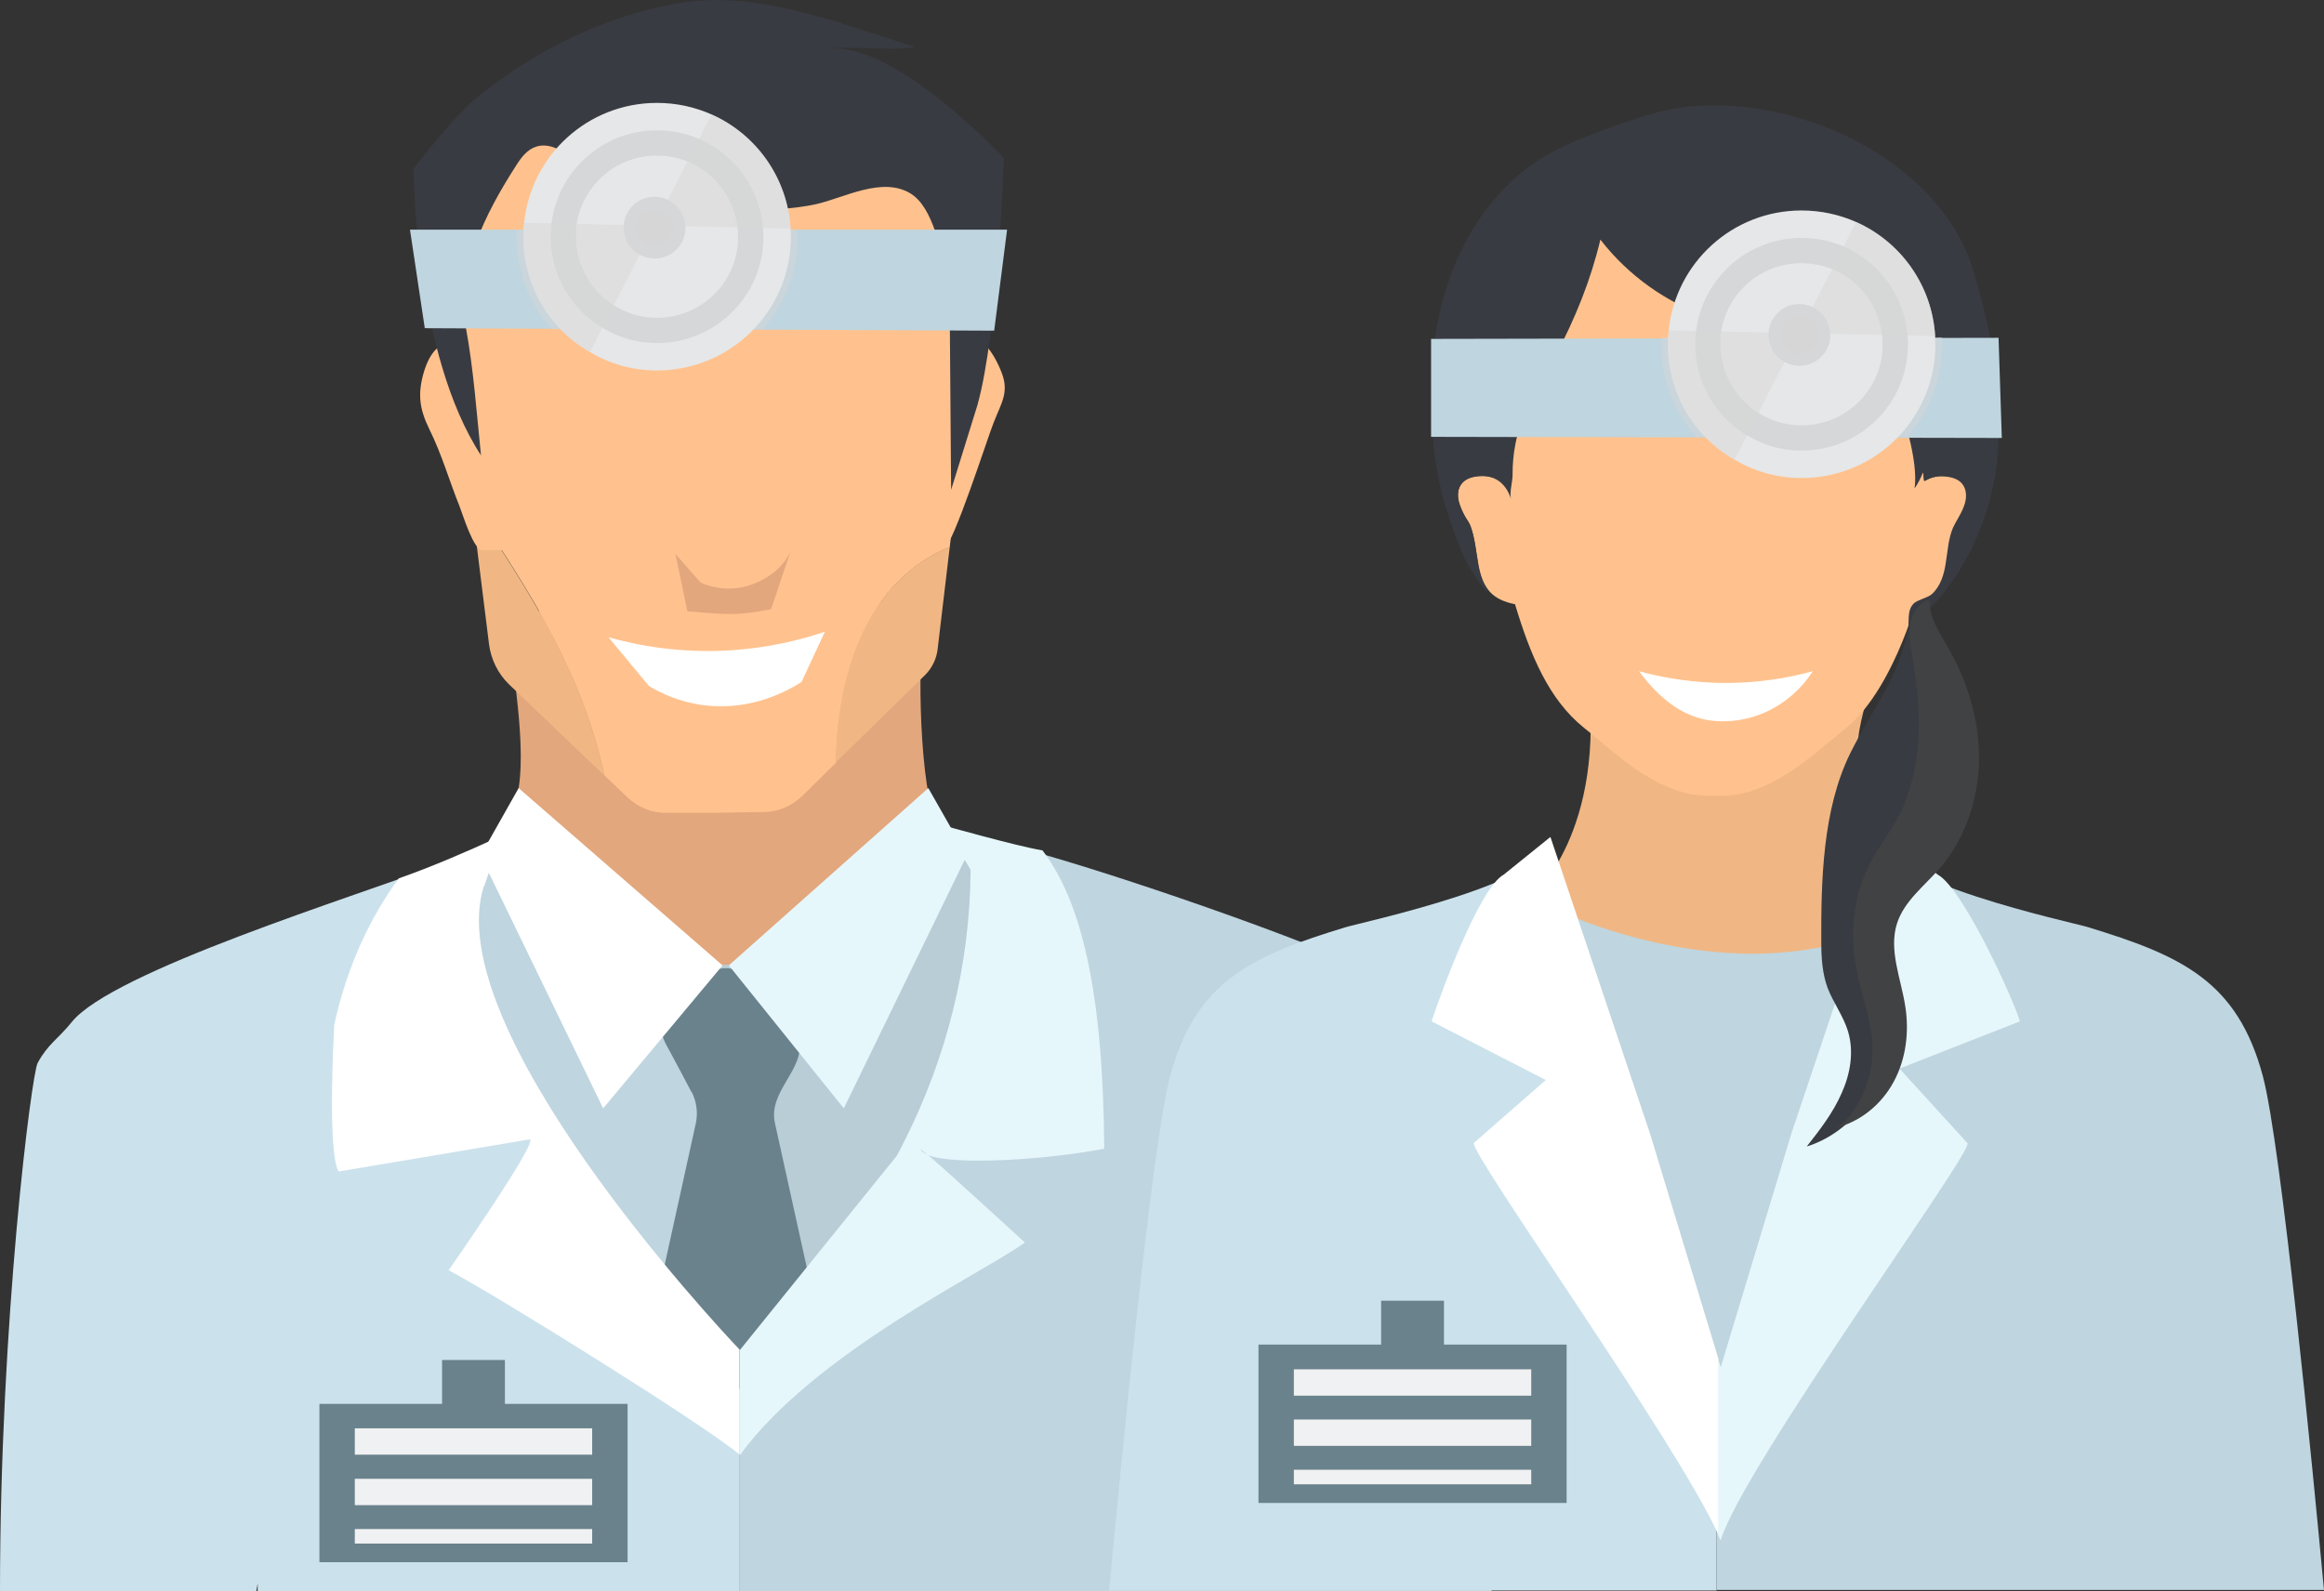<svg width="73" height="50" viewBox="0 0 73 50" fill="none" xmlns="http://www.w3.org/2000/svg">
<rect x="0" y="0" width="73" height="50" fill="#333333" stroke="none"/>
<g clip-path="url(#clip0_108_192)">
<path d="M29.824 26.212C29.583 26.091 29.419 25.849 29.324 25.599C28.876 24.323 28.773 20.262 29.117 18.926L15.946 19.228C15.946 20.314 16.558 23.09 16.291 24.763C16.153 25.625 16.015 26.41 15.085 26.884C15.162 27.263 15.343 27.6 15.421 27.979C15.507 28.384 15.602 28.781 15.74 29.169C16.015 29.962 16.464 30.669 17.067 31.256C18.498 32.635 20.36 33.135 22.161 33.152C24.583 33.178 26.807 32.169 28.445 30.341C28.704 29.643 29.031 28.962 29.221 28.238C29.307 27.919 29.273 27.548 29.384 27.255C29.488 26.979 29.729 26.703 29.927 26.487C29.953 26.462 29.979 26.427 29.988 26.393C29.997 26.306 29.902 26.263 29.824 26.22V26.212Z" fill="#E2A77D"/>
<path d="M8.051 50L8.094 49.75C8.094 49.75 8.094 49.845 8.094 50H23.239V30.307C22.721 30.341 22.213 30.35 21.704 30.35C20.032 30.35 18.851 29.686 17.463 28.85C16.679 28.376 15.369 26.53 14.602 26.858C14.429 26.936 14.223 27.013 13.981 27.099C11.102 28.186 3.525 30.523 2.25 32.118C1.827 32.644 1.5 32.807 1.181 33.402C0.991 33.773 0 41.481 0 50.009H8.051V50Z" fill="#CBE2EC"/>
<path d="M46.856 50C45.857 43.456 46.072 35.609 43.719 31.531C43.348 30.885 42.771 30.384 42.081 30.091C39.788 29.108 34.41 27.246 31.798 26.582C30.471 26.246 29.566 26.039 29.557 26.056C29.341 26.849 28.6 27.746 28.057 28.35C27.471 29.005 26.756 29.505 25.928 29.798C25.066 30.109 24.152 30.238 23.239 30.298V49.991H46.856V50Z" fill="#BFD5DF"/>
<path d="M31.798 26.582C30.471 26.246 29.566 26.039 29.557 26.056C29.341 26.849 28.6 27.746 28.057 28.35C27.471 29.005 26.756 29.505 25.928 29.798C25.066 30.109 24.152 30.238 23.239 30.298C23.015 30.316 22.782 30.324 22.558 30.324V42.826C22.782 43.068 22.997 43.3 23.239 43.551C28.005 37.653 31.091 34.773 31.798 26.573V26.582Z" fill="#B8CDD6"/>
<path d="M21.704 30.35C20.032 30.35 18.851 29.686 17.463 28.85C16.679 28.376 15.369 26.53 14.602 26.858C14.429 26.936 14.222 27.013 13.981 27.099C14.102 29.945 15.507 35.351 22.558 42.844V30.341C22.273 30.341 21.989 30.35 21.704 30.35Z" fill="#BFD5DF"/>
<path d="M21.722 34.299C21.877 34.601 21.928 34.946 21.86 35.282L20.23 42.688C20.937 43.025 21.653 43.335 22.411 43.516C24.178 43.947 25.212 43.171 25.764 41.74L24.342 35.291C24.118 34.29 25.273 33.626 25.109 32.687C25.032 32.212 24.488 31.928 24.187 31.609C23.859 31.255 23.618 30.703 23.161 30.497C22.316 30.126 21.351 31.195 20.928 32.023C20.713 32.445 20.799 32.6 21.015 32.988C21.256 33.428 21.489 33.877 21.722 34.316V34.299Z" fill="#6A828C"/>
<path d="M15.36 20.236C15.421 20.719 15.645 21.168 15.981 21.495L18.972 24.358C18.3 21.185 16.653 18.598 14.817 15.873L15.36 20.236Z" fill="#F0B784"/>
<path d="M29.833 17.184L30.35 12.787C30.35 11.028 30.402 9.26 30.333 7.51C30.29 6.475 29.979 5.881 29.066 5.311C27.945 4.613 27.092 4.967 26.109 5.329C25.782 5.449 25.445 5.57 25.075 5.648C24.014 5.889 22.851 6.096 21.842 5.613C20.179 4.811 18.575 3.509 16.584 3.622C16.231 3.639 15.877 3.716 15.567 3.88C14.912 4.234 14.559 4.932 14.36 5.63C13.886 7.338 14.602 8.778 14.421 10.537C14.429 11.33 14.447 12.123 14.464 12.916L14.835 15.882C16.662 18.607 18.317 21.194 18.989 24.366L19.705 25.048C20.041 25.367 20.48 25.548 20.929 25.539H22.454L23.989 25.513C24.437 25.513 24.868 25.332 25.204 25.005L26.264 23.961C26.307 21.09 27.273 18.219 29.85 17.184H29.833Z" fill="#FFC28E"/>
<path d="M29.833 17.185C27.264 18.219 26.299 21.09 26.247 23.962L29.057 21.211C29.273 20.996 29.419 20.702 29.453 20.392L29.833 17.185Z" fill="#F0B784"/>
<path d="M15.421 12.865C15.309 12.08 15.222 11.459 15.171 11.287C15.119 11.123 15.041 10.925 14.86 10.89C14.765 10.873 14.653 10.985 14.576 10.933C13.938 10.537 13.541 10.994 13.335 11.623C13.102 12.365 13.171 12.848 13.498 13.511C13.878 14.279 14.119 15.124 14.438 15.917C14.524 16.124 14.869 17.288 15.153 17.288L16.55 17.279C16.084 17.279 15.679 14.658 15.421 12.865Z" fill="#FFC28E"/>
<path d="M29.376 12.761C29.453 12.2 29.574 11.649 29.859 11.037C29.997 10.743 30.298 10.398 30.6 10.554C30.996 10.761 31.29 11.261 31.453 11.683C31.712 12.321 31.453 12.658 31.212 13.278C31.048 13.675 29.919 17.193 29.669 17.193H28.273C28.574 16.244 29.005 15.253 29.178 14.27C29.273 13.735 29.307 13.252 29.376 12.778V12.761Z" fill="#FFC28E"/>
<path d="M15.11 14.322C14.972 12.977 14.878 11.623 14.636 10.304C14.317 8.545 15.24 6.708 16.214 5.199C16.369 4.949 16.567 4.691 16.852 4.605C17.248 4.484 17.645 4.725 17.981 4.941C19.119 5.682 21.678 6.622 21.678 6.622C21.678 6.622 24.351 6.708 25.635 6.415C26.514 6.217 27.712 5.536 28.6 6.079C29.333 6.527 29.522 7.907 29.824 8.717L29.876 15.391L30.703 12.727C31.358 10.381 31.531 4.967 31.531 4.967C31.531 4.967 27.98 1.138 25.893 1.552C26.635 1.406 27.98 1.621 28.721 1.475C25.919 0.561 23.609 -0.301 21.291 0.104C18.972 0.509 16.817 1.587 15.015 3.035C14.214 3.682 12.99 5.303 12.99 5.303C12.99 5.303 13.007 11.114 15.119 14.322H15.11Z" fill="#393B42"/>
<path d="M19.11 20.021C20.015 20.28 21.342 20.53 22.937 20.435C24.144 20.357 25.152 20.107 25.911 19.849C25.669 20.375 25.419 20.901 25.178 21.427C24.773 21.685 23.618 22.349 22.118 22.159C21.351 22.064 20.756 21.78 20.386 21.556C19.963 21.047 19.541 20.538 19.119 20.03L19.11 20.021Z" fill="white"/>
<path d="M21.213 17.4L22.006 18.305C22.17 18.374 22.842 18.659 23.635 18.357C24.532 18.021 24.782 17.434 24.842 17.296L24.221 19.142C23.161 19.349 22.911 19.314 21.592 19.21L21.213 17.391V17.4Z" fill="#E2A77D"/>
<path d="M15.205 27.858C15.412 27.281 15.567 26.755 15.688 26.289C14.653 26.763 13.602 27.22 12.524 27.6C11.706 28.721 10.938 30.212 10.499 32.195C10.275 36.61 10.645 36.808 10.645 36.808L16.636 35.799C16.963 35.799 14.093 39.912 14.093 39.912C15.662 40.74 22.265 44.861 23.23 45.706V42.404C22.463 41.602 13.791 32.29 15.197 27.85L15.205 27.858Z" fill="white"/>
<path d="M28.953 36.17C28.953 36.17 28.91 36.118 28.919 36.118C28.936 36.118 29.014 36.187 29.143 36.291C29.997 36.636 32.953 36.429 34.686 36.093C34.651 31.126 33.962 28.315 32.746 26.72C31.876 26.574 29.695 25.944 29.609 25.936C29.824 26.358 30.152 26.737 30.488 27.324C30.488 27.35 30.488 27.367 30.488 27.393C30.462 30.333 29.738 33.221 28.41 35.851C28.333 36.006 28.255 36.161 28.169 36.317L23.239 42.421V45.723C25.583 42.507 30.858 40.007 32.194 39.041C32.194 39.041 29.884 36.92 29.152 36.291C29.066 36.256 29.005 36.213 28.962 36.17H28.953Z" fill="#E6F7FC"/>
<path d="M16.291 24.763L22.696 30.333L18.946 34.825L15.093 26.884L16.291 24.763Z" fill="white"/>
<path d="M29.16 24.763L22.894 30.333L26.505 34.825L30.367 26.884L29.16 24.763Z" fill="#E6F7FC"/>
<path d="M19.713 44.111H10.033V49.086H19.713V44.111Z" fill="#6A828C"/>
<path d="M18.601 44.879H11.145V45.707H18.601V44.879Z" fill="#F0F1F2"/>
<path d="M18.601 46.465H11.145V47.293H18.601V46.465Z" fill="#F0F1F2"/>
<path d="M18.601 48.044H11.145V48.5H18.601V48.044Z" fill="#F0F1F2"/>
<path d="M15.86 42.732H13.886V44.456H15.86V42.732Z" fill="#6A828C"/>
<path d="M48.313 27.954C48.313 27.954 50.796 25.6 49.675 20.082C49.201 17.771 59.019 20.944 59.019 20.944C58.433 22.323 57.976 24.108 58.622 25.798C59.157 27.204 60.079 27.592 59.898 28.393C59.588 29.747 54.623 30.92 53.675 30.825C52.718 30.73 49.744 29.954 49.356 29.376C49.011 28.876 48.727 28.411 48.322 27.954H48.313Z" fill="#F0B784"/>
<path d="M47.598 27.954C47.598 27.954 50.52 29.712 54.313 29.945C58.459 30.204 61.174 28.152 61.174 28.152C61.174 28.152 61.829 30.083 58.51 34.118L54.192 44.293C54.157 44.37 54.114 44.439 54.063 44.491C54.011 44.431 53.959 44.37 53.933 44.293L49.615 34.118C47.219 29.816 47.615 27.954 47.615 27.954H47.598Z" fill="#BFD5DF"/>
<path d="M73 49.966C72.655 46.242 71.655 35.964 71.078 33.808C70.276 30.817 68.509 30.023 65.57 29.127C65.122 28.989 58.821 27.644 59.226 26.333C57.898 30.67 56.554 35.024 55.226 39.361C54.83 40.646 54.442 41.922 54.045 43.198C54.037 43.163 54.028 43.138 54.02 43.103C54.002 43.06 53.994 43.017 53.985 42.974C53.968 42.896 53.942 42.827 53.916 42.75V49.958H73.009L73 49.966Z" fill="#BFD5DF"/>
<path d="M53.916 49.966V42.758C53.89 42.827 53.864 42.904 53.847 42.982C53.83 43.025 53.821 43.068 53.813 43.111C53.804 43.146 53.795 43.172 53.787 43.206C53.39 41.93 53.002 40.645 52.606 39.369C51.27 35.024 49.925 30.678 48.606 26.341C49.011 27.652 42.702 28.997 42.262 29.135C39.323 30.032 37.556 30.825 36.754 33.817C36.177 35.972 35.185 46.25 34.841 49.975H53.933L53.916 49.966Z" fill="#CBE2EC"/>
<path d="M54.054 42.948L56.269 35.619L59.398 26.298L60.864 27.48C61.631 27.885 63.191 31.265 63.449 32.092L59.665 33.575L61.803 35.921C61.967 36.205 54.726 46.129 54.045 48.406C54.02 48.354 53.994 48.285 53.968 48.224V42.689L54.045 42.948H54.054Z" fill="#E6F7FC"/>
<path d="M48.563 33.938L44.969 32.092C45.236 31.265 46.469 27.893 47.236 27.48L48.701 26.298L51.83 35.619L53.976 42.689V48.224C52.735 45.422 46.141 36.197 46.296 35.912L48.563 33.929V33.938Z" fill="white"/>
<path d="M62.113 13.011C62.113 13.011 62.113 12.942 62.105 12.891C62.087 13.003 62.087 13.089 62.113 13.011Z" fill="#A74214"/>
<path d="M60.441 15.106C60.441 15.106 60.441 15.115 60.441 15.123C59.872 9.424 54.528 9.131 53.787 8.734V9.674C53.787 8.381 53.235 8.286 52.304 7.226C52.158 7.053 51.994 6.889 51.804 6.769C51.416 6.544 50.934 6.57 50.511 6.7C49.451 7.027 48.641 7.95 48.244 8.985C47.891 9.924 47.934 10.838 47.908 11.813C47.891 12.649 47.563 13.304 47.4 14.141C47.331 14.477 47.288 14.839 47.253 15.201C47.081 15.046 46.865 14.96 46.581 14.951C45.908 14.942 45.658 15.365 45.874 15.908C46.158 16.65 46.176 16.046 46.426 17.658C46.563 18.538 46.9 18.84 47.589 18.986C48.072 20.59 48.65 21.978 49.753 22.866C49.882 22.97 50.011 23.073 50.141 23.185C50.899 23.823 51.675 24.487 52.666 24.832C53.071 24.97 53.451 25.013 53.813 24.996C53.83 24.996 53.847 24.996 53.873 24.996C55.545 25.099 56.855 23.78 57.985 22.875C59.596 21.573 60.381 18.219 60.165 18.96C61.432 18.598 61.036 17.434 61.389 16.572C61.484 16.348 61.631 16.141 61.725 15.917C62.062 15.046 61.122 14.71 60.476 15.106H60.441Z" fill="#FFC28E"/>
<path d="M51.485 21.09C52.115 21.263 52.916 21.418 53.856 21.453C55.132 21.496 56.192 21.297 56.942 21.09C56.218 22.22 54.942 22.806 53.701 22.634C52.985 22.53 52.227 22.099 51.485 21.09Z" fill="white"/>
<path d="M62.743 12.184C62.622 10.916 62.329 9.64 61.984 8.502C61.019 5.286 57.071 3.251 53.726 3.311C53.235 3.32 52.752 3.372 52.296 3.475C51.666 3.613 51.063 3.837 50.46 4.053C49.615 4.363 48.77 4.691 48.046 5.225C46.27 6.553 45.357 8.597 45.055 10.735C44.952 11.485 44.96 12.244 44.977 13.003C45.003 14.193 45.15 15.184 45.538 16.322C45.727 16.865 45.908 17.409 46.201 17.9C46.348 18.142 46.512 18.366 46.684 18.59C46.701 18.573 46.727 18.564 46.753 18.555C46.555 18.305 46.46 17.978 46.417 17.659C46.357 17.297 46.339 16.909 46.193 16.572C46.098 16.348 45.952 16.141 45.865 15.917C45.779 15.684 45.753 15.408 45.9 15.21C46.046 15.012 46.322 14.96 46.572 14.96C47.029 14.96 47.331 15.253 47.468 15.693C47.4 15.477 47.52 15.132 47.512 14.9C47.512 14.589 47.538 14.279 47.598 13.968C47.77 13.02 48.417 12.02 48.865 11.166C49.477 10.011 49.968 8.804 50.27 7.528C51.149 8.666 52.364 9.528 53.726 9.985C54.02 10.08 54.313 10.166 54.614 10.218C55.192 10.33 55.786 10.373 56.373 10.511C57.812 10.838 58.709 11.52 59.441 12.744C59.441 12.58 59.243 11.761 59.441 12.072C59.752 12.908 60.269 14.451 60.139 15.348C60.252 15.184 60.338 15.012 60.407 14.839C60.415 14.934 60.432 15.029 60.441 15.124C60.441 15.124 60.441 15.124 60.441 15.115C60.588 15.029 60.769 14.969 60.976 14.969C61.225 14.969 61.501 15.02 61.648 15.219C61.794 15.417 61.777 15.693 61.682 15.926C61.596 16.158 61.45 16.357 61.346 16.581C61.2 16.926 61.182 17.305 61.122 17.667C61.07 18.038 60.958 18.417 60.682 18.668C60.562 18.779 60.226 18.849 60.114 18.961C59.915 19.159 59.967 19.426 59.941 19.737C61.493 18.512 62.441 16.624 62.708 14.667C62.812 13.873 62.812 13.037 62.725 12.184H62.743Z" fill="#393B42"/>
<path d="M60.786 20.608C60.941 21.056 61.088 21.504 61.157 21.97C61.338 23.272 60.803 24.565 60.122 25.695C59.536 26.66 58.803 27.617 58.691 28.747C58.562 30.023 59.26 31.247 59.278 32.532C59.295 34.075 58.217 35.567 56.752 36.024C57.166 35.498 57.579 34.964 57.847 34.351C58.123 33.739 58.243 33.041 58.045 32.394C57.898 31.92 57.588 31.506 57.407 31.04C57.243 30.592 57.209 30.101 57.209 29.618C57.2 27.652 57.252 25.436 58.114 23.677C58.752 22.392 59.588 21.349 59.889 19.978C59.941 19.754 60.071 19.521 60.131 19.297C60.191 19.073 60.26 18.961 60.467 18.849C60.424 19.444 60.596 20.038 60.786 20.599V20.608Z" fill="#393B42"/>
<path d="M58.743 33.67C58.7 33.86 58.648 34.049 58.579 34.23C58.441 34.584 58.01 35.36 57.614 35.446C58.407 35.274 59.096 34.713 59.484 33.989C59.872 33.273 59.976 32.42 59.846 31.609C59.709 30.738 59.321 29.85 59.588 29.014C59.812 28.316 60.441 27.841 60.924 27.29C61.734 26.35 62.148 25.108 62.165 23.867C62.174 22.625 61.803 21.401 61.182 20.331C60.915 19.866 60.588 19.383 60.605 18.84C60.277 18.935 60.062 19.271 60.002 19.607C59.95 19.944 60.019 20.288 60.071 20.625C60.372 22.349 60.424 24.22 59.579 25.755C59.346 26.169 59.062 26.548 58.829 26.962C58.329 27.859 58.123 28.91 58.234 29.928C58.329 30.79 58.657 31.618 58.786 32.48C58.846 32.868 58.829 33.273 58.743 33.67Z" fill="#414244"/>
<path d="M49.21 42.248H39.53V47.224H49.21V42.248Z" fill="#6A828C"/>
<path d="M48.098 43.025H40.642V43.853H48.098V43.025Z" fill="#F0F1F2"/>
<path d="M48.098 44.602H40.642V45.43H48.098V44.602Z" fill="#F0F1F2"/>
<path d="M48.098 46.181H40.642V46.638H48.098V46.181Z" fill="#F0F1F2"/>
<path d="M45.357 40.869H43.383V42.594H45.357V40.869Z" fill="#6A828C"/>
<path d="M31.634 7.217L31.229 10.39L13.343 10.312L12.878 7.217H31.634Z" fill="#BFD5DF"/>
<g style="mix-blend-mode:multiply" opacity="0.47">
<path d="M25.058 7.441C25.058 8.562 24.644 9.579 23.963 10.347H17.326C16.636 9.571 16.222 8.553 16.222 7.441C16.222 7.363 16.222 7.294 16.222 7.217H25.04C25.049 7.294 25.049 7.372 25.049 7.441H25.058Z" fill="#D6D6D6"/>
</g>
<path d="M24.842 7.441C24.842 9.76 22.963 11.64 20.636 11.64C19.868 11.64 19.153 11.433 18.532 11.062C17.274 10.347 16.438 8.993 16.438 7.441C16.438 7.294 16.438 7.148 16.464 7.001C16.679 4.88 18.463 3.233 20.636 3.233C21.247 3.233 21.825 3.363 22.351 3.596C23.747 4.216 24.738 5.579 24.833 7.182C24.842 7.269 24.842 7.355 24.842 7.441Z" fill="#E6E7E8"/>
<path d="M23.971 7.234C23.894 5.958 23.109 4.88 21.997 4.38C21.584 4.199 21.127 4.096 20.636 4.096C18.912 4.096 17.489 5.406 17.317 7.088C17.308 7.208 17.3 7.32 17.3 7.441C17.3 8.674 17.963 9.752 18.963 10.321C19.455 10.614 20.023 10.778 20.636 10.778C22.489 10.778 23.98 9.286 23.98 7.441C23.98 7.372 23.98 7.303 23.971 7.234ZM23.187 7.441C23.187 8.847 22.049 9.985 20.636 9.985C20.17 9.985 19.739 9.864 19.36 9.64C18.601 9.2 18.093 8.381 18.093 7.441C18.093 7.346 18.093 7.26 18.093 7.174C18.231 5.889 19.308 4.889 20.627 4.889C20.997 4.889 21.351 4.967 21.67 5.104C22.515 5.484 23.118 6.312 23.178 7.286V7.441H23.187Z" fill="#D6D7D8"/>
<g style="mix-blend-mode:multiply" opacity="0.47">
<path d="M20.567 7.088C19.774 8.622 18.998 10.149 18.532 11.062C17.274 10.347 16.438 8.993 16.438 7.441C16.438 7.295 16.438 7.148 16.464 7.001L20.567 7.088Z" fill="#D6D6D6"/>
</g>
<g style="mix-blend-mode:multiply" opacity="0.47">
<path d="M24.833 7.183L20.567 7.088C21.213 5.812 21.868 4.536 22.351 3.596C23.747 4.216 24.738 5.579 24.833 7.183Z" fill="#D6D6D6"/>
</g>
<path d="M21.532 7.156C21.532 7.691 21.101 8.122 20.558 8.122C20.377 8.122 20.213 8.07 20.075 7.993C19.782 7.829 19.593 7.519 19.593 7.156C19.593 7.122 19.593 7.087 19.593 7.053C19.644 6.561 20.058 6.182 20.558 6.182C20.696 6.182 20.834 6.208 20.954 6.268C21.273 6.415 21.506 6.725 21.523 7.096C21.523 7.113 21.523 7.139 21.523 7.156H21.532Z" fill="#D6D7D8"/>
<g style="mix-blend-mode:multiply" opacity="0.82">
<path d="M21.153 7.157C21.153 7.484 20.886 7.752 20.558 7.752C20.446 7.752 20.351 7.726 20.265 7.674C20.084 7.57 19.972 7.381 19.972 7.165C19.972 7.148 19.972 7.122 19.972 7.105C20.006 6.803 20.256 6.57 20.558 6.57C20.644 6.57 20.722 6.588 20.799 6.622C20.997 6.708 21.136 6.898 21.153 7.131C21.153 7.139 21.153 7.157 21.153 7.165V7.157Z" fill="#D6D6D6"/>
</g>
<path d="M62.777 10.614L62.88 13.761L44.952 13.726V10.648L62.777 10.614Z" fill="#BFD5DF"/>
<g style="mix-blend-mode:multiply" opacity="0.47">
<path d="M61.01 10.821C61.01 11.942 60.596 12.959 59.915 13.726H53.278C52.589 12.95 52.175 11.933 52.175 10.821C52.175 10.743 52.175 10.674 52.183 10.597H61.001C61.001 10.674 61.001 10.752 61.001 10.821H61.01Z" fill="#D6D6D6"/>
</g>
<path d="M60.794 10.821C60.794 13.14 58.915 15.02 56.588 15.02C55.821 15.02 55.105 14.813 54.485 14.442C53.226 13.727 52.39 12.373 52.39 10.821C52.39 10.674 52.399 10.528 52.416 10.381C52.632 8.26 54.416 6.613 56.588 6.613C57.2 6.613 57.778 6.743 58.303 6.975C59.7 7.596 60.691 8.959 60.786 10.562C60.786 10.649 60.786 10.735 60.786 10.821H60.794Z" fill="#E6E7E8"/>
<path d="M59.924 10.614C59.846 9.338 59.062 8.26 57.95 7.76C57.536 7.579 57.079 7.476 56.588 7.476C54.864 7.476 53.442 8.786 53.269 10.467C53.261 10.588 53.252 10.7 53.252 10.821C53.252 12.054 53.916 13.132 54.916 13.701C55.407 13.994 55.976 14.158 56.588 14.158C58.441 14.158 59.932 12.666 59.932 10.821C59.932 10.752 59.932 10.683 59.932 10.614H59.924ZM59.139 10.821C59.139 12.226 58.002 13.364 56.588 13.364C56.123 13.364 55.692 13.244 55.312 13.02C54.554 12.58 54.045 11.761 54.045 10.821C54.045 10.726 54.045 10.64 54.045 10.554C54.183 9.269 55.261 8.269 56.579 8.269C56.95 8.269 57.303 8.346 57.622 8.484C58.467 8.864 59.071 9.691 59.131 10.666V10.821H59.139Z" fill="#D6D7D8"/>
<g style="mix-blend-mode:multiply" opacity="0.47">
<path d="M56.519 10.468C55.726 12.002 54.95 13.528 54.485 14.442C53.226 13.727 52.39 12.373 52.39 10.821C52.39 10.675 52.399 10.528 52.416 10.381L56.519 10.468Z" fill="#D6D6D6"/>
</g>
<g style="mix-blend-mode:multiply" opacity="0.47">
<path d="M60.786 10.562L56.519 10.468C57.166 9.191 57.821 7.915 58.303 6.976C59.7 7.596 60.691 8.959 60.786 10.562Z" fill="#D6D6D6"/>
</g>
<path d="M57.493 10.527C57.493 11.062 57.062 11.493 56.519 11.493C56.338 11.493 56.174 11.441 56.036 11.364C55.743 11.2 55.554 10.89 55.554 10.527C55.554 10.493 55.554 10.459 55.554 10.424C55.605 9.933 56.019 9.553 56.519 9.553C56.657 9.553 56.795 9.579 56.916 9.639C57.234 9.786 57.467 10.096 57.484 10.467C57.484 10.484 57.484 10.51 57.484 10.527H57.493Z" fill="#D6D7D8"/>
<g style="mix-blend-mode:multiply" opacity="0.82">
<path d="M57.114 10.528C57.114 10.855 56.847 11.123 56.519 11.123C56.407 11.123 56.312 11.097 56.226 11.045C56.045 10.942 55.933 10.752 55.933 10.536C55.933 10.519 55.933 10.493 55.933 10.476C55.968 10.174 56.217 9.941 56.519 9.941C56.605 9.941 56.683 9.959 56.761 9.993C56.959 10.079 57.097 10.269 57.114 10.502C57.114 10.511 57.114 10.528 57.114 10.536V10.528Z" fill="#D6D6D6"/>
</g>
</g>
<defs>
<clipPath id="clip0_108_192">
<rect width="73" height="50" fill="white"/>
</clipPath>
</defs>
</svg>
